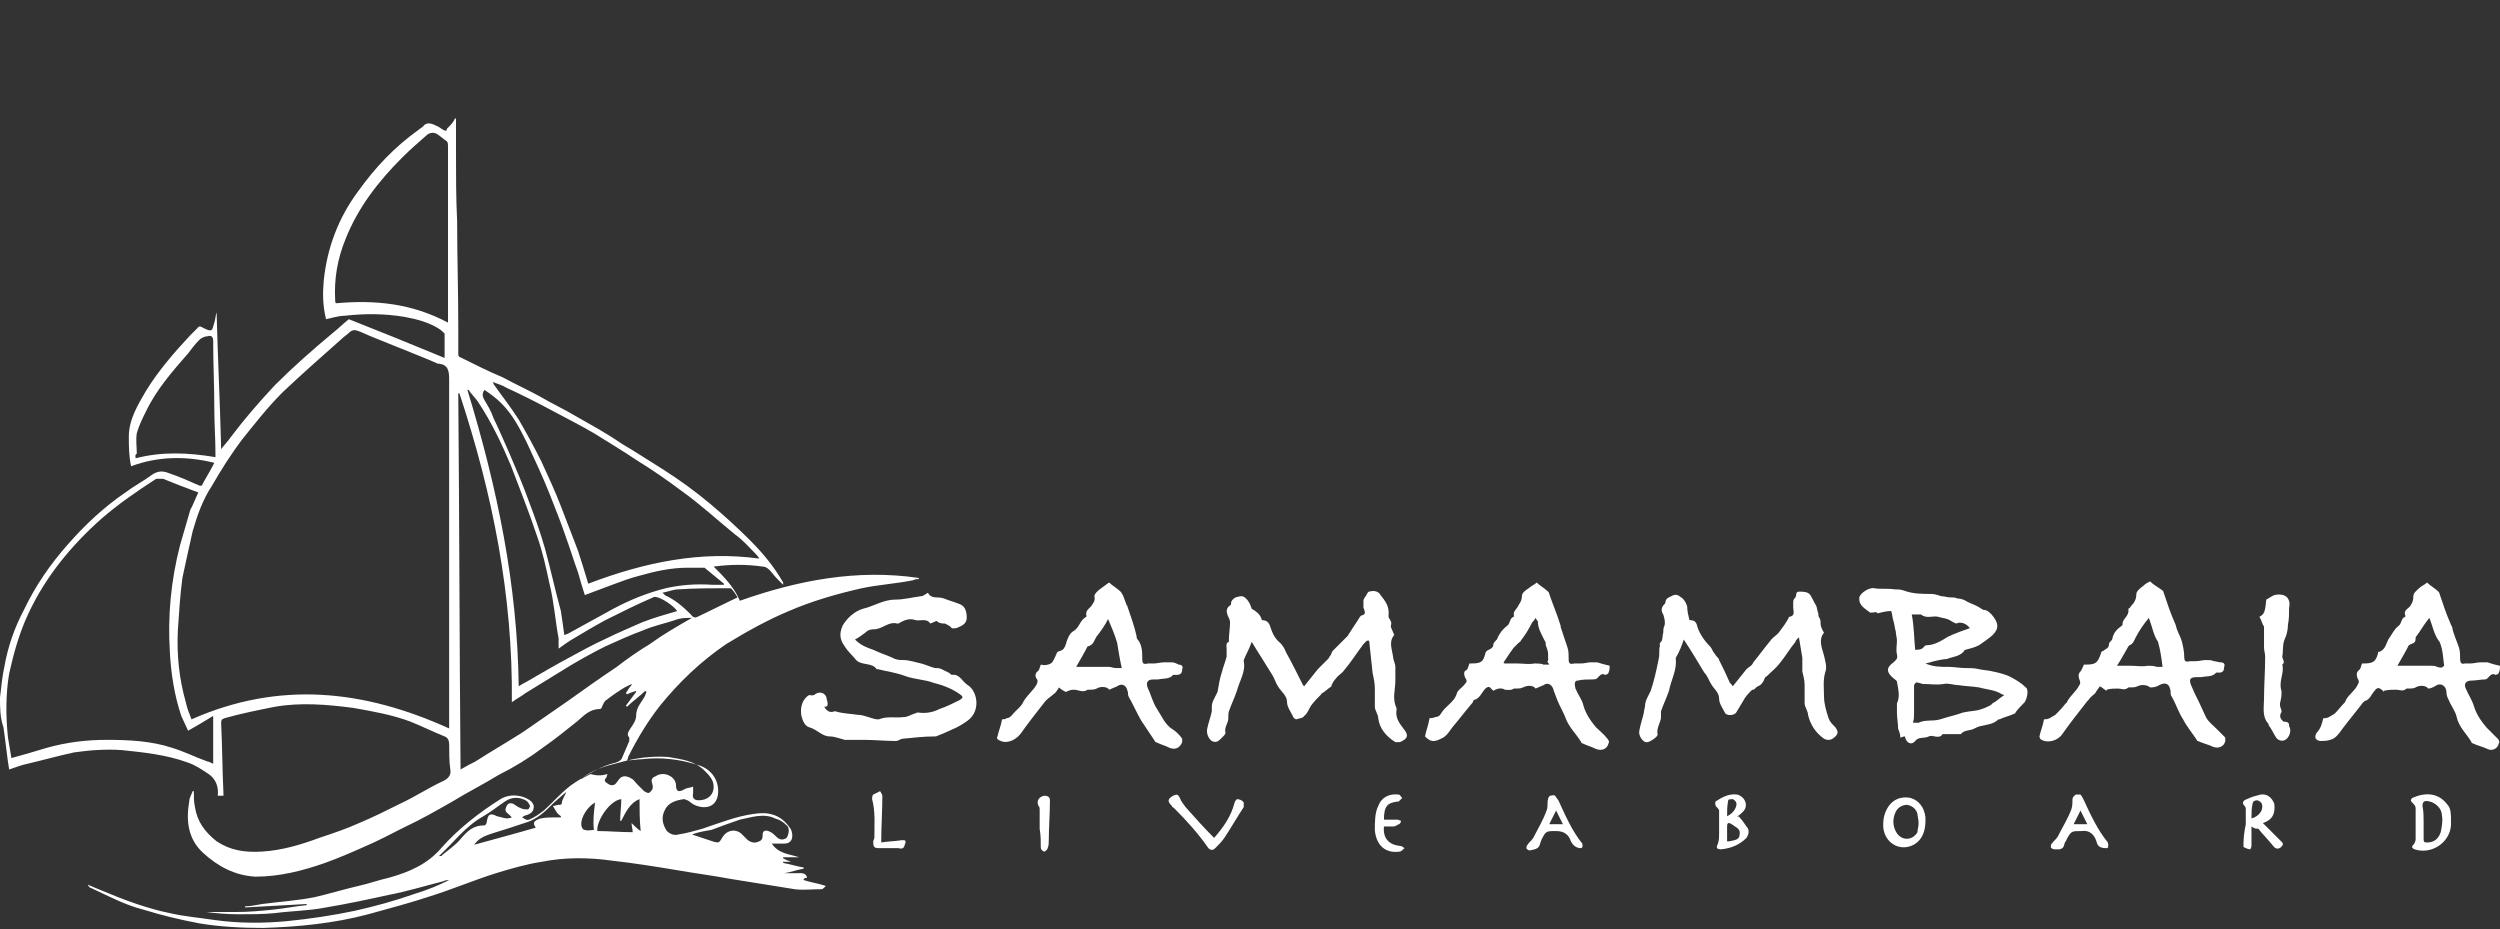 <?xml version="1.0" encoding="utf-8"?>
<!-- Generator: Adobe Illustrator 19.1.0, SVG Export Plug-In . SVG Version: 6.00 Build 0)  -->
<svg version="1.1" id="Layer_1" xmlns="http://www.w3.org/2000/svg" xmlns:xlink="http://www.w3.org/1999/xlink" x="0px" y="0px"
	 viewBox="0 5.3 219.3 81.5" style="enable-background:new 0 5.3 219.3 81.5;" xml:space="preserve">
<rect x="0" y="5.3" width="219.3" height="81.5" fill="#333333" stroke="none"/>
<style type="text/css">
	.st0{fill:#FFFFFF;}
</style>
<g>
	<path class="st0" d="M0,66.5c0.1-0.9,0.2-1.9,0.4-2.8c0.3-1.7,0.9-3.4,1.7-4.9c1-2.1,2.3-4,3.9-5.8c1.5-1.7,3.1-3.2,5-4.5
		c0.8-0.6,1.6-1,2.4-1.6c0.5-0.3,0.9-0.3,1.4-0.1c0.9,0.3,1.8,0.7,2.7,1.1c0,0,0.1,0,0.2,0c0.3-0.6,0.7-1.2,1.1-2
		c-2.4-0.6-4.9-0.6-7.3,0.3c-0.2-0.9-0.2-1.8-0.2-2.6c0-1.5,0.8-2.8,1.5-4c1.1-1.8,2.5-3.4,3.9-4.9c0.2-0.2,0.4-0.4,0.6-0.6
		c0.2-0.3,0.4-0.1,0.6,0c0.8,0.4,0.7,0.1,0.9-0.5c0.1-0.3,0.1-0.6,0.2-0.9c0.1,4,0.3,7.9,0.4,12c0.3-0.4,0.6-0.7,0.8-1
		c1.2-1.6,2.5-3.1,3.9-4.6c1.6-1.6,3.3-3.1,5.1-4.6c0.5-0.4,0.9-0.8,1.4-1.2c2.8,1.1,5.5,2.2,8.4,3.4c0-0.7,0-1.4,0-2.1
		c0-0.1-0.3-0.3-0.4-0.4c-0.9-0.6-2-0.9-3.1-1.1c-1.8-0.3-3.5-0.3-5.3-0.1c-0.5,0-1.1,0.2-1.6,0.3c-0.3-1.2-0.3-2.3-0.2-3.4
		c0.3-2.9,1.3-5.5,3-7.8c1.5-2.1,3.2-3.9,5.3-5.4c0.1-0.1,0.3-0.2,0.4-0.3c0.3-0.4,0.7-0.3,1.1-0.1c0.3,0.1,0.5,0.3,0.7,0.4
		s0.3,0.1,0.3-0.1c0.3-0.3,0.6-0.6,0.7-0.9H40c0,0.9,0,1.9,0,2.9c0,2.1,0,4.1,0.1,6.1c0,3.1,0.1,6.1,0.1,9.2c0,0.8,0,1.6,0,2.4
		c0,0.2,0,0.3,0.3,0.4c1.2,0.6,2.4,1.2,3.6,1.7c1.1,0.6,2.2,1.1,3.3,1.7c1,0.6,2.1,1.1,3.1,1.7c1.4,0.8,2.7,1.5,4,2.4
		c1.2,0.7,2.4,1.5,3.7,2.3c1.4,0.9,2.8,1.9,4.1,3c1.2,1,2.4,2.1,3.5,3.2s2.1,2.3,2.9,3.7c0,0,0,0.1,0,0.2c-0.2-0.2-0.3-0.3-0.5-0.5
		c-0.3-0.3-0.5-0.6-0.7-0.8c-0.2-0.2-0.4-0.3-0.6-0.3c-1.4-0.2-2.8-0.2-4.3,0c0.9,0.9,1.8,1.8,2.3,3c5.1-1.8,10.3-2.8,15.7-2v0.1
		c-0.2,0-0.3,0-0.5,0.1c-1.5,0.3-3.1,0.4-4.5,0.7c-2.2,0.5-4.3,1.1-6.4,2c-1.9,0.8-3.7,1.8-5.5,2.9c-2.2,1.5-4.1,3.3-5.8,5.4
		c-1.1,1.4-2,2.9-2.8,4.5c0,0.1,0,0.1-0.1,0.3c0.5,0,0.9-0.1,1.3-0.1c1.7-0.2,3.3,0,4.9,0.5c1.1,0.3,1.8,1.2,1.8,2.3
		c0,1.3-1,1.7-2.1,1.2c-0.2-0.1-0.4-0.3-0.6-0.4c-0.1,0-0.2-0.1-0.3-0.1c-0.7,0.1-1.4,0.3-1.7,1c-0.3,0.6-0.2,1.2,0.2,1.8
		c0.3,0.3,0.7,0.4,1,0.3c0.7-0.1,1.4-0.3,2.1-0.5c1.5-0.5,3-1.1,4.5-1.3c1.2-0.2,2.3,0,3.1,1.1c0.2,0.2,0.3,0.5,0.3,0.8
		c0,0.4-0.2,0.7-0.7,0.7c-0.3,0-0.6,0-1.1,0c0.6,0.9,1.5,0.9,2.4,1.2c-0.5,0-0.9,0-1.4,0c0,0,0,0,0,0.1c0.2,0.1,0.4,0.2,0.7,0.3
		c-0.3,0-0.5,0-0.7,0c0,0,0,0,0,0.1c0.6,0.1,1.2,0.3,1.8,0.4v0.1c-0.6,0.1-1.1,0.3-1.7,0.4c0.2,0,0.3,0,0.5,0s0.4,0,0.6,0
		c0.3,0,0.8-0.1,0.9,0.4c-0.1,0-0.2,0-0.3,0.1c0,0,0,0,0,0.1c0.6,0.2,1.3,0.3,1.9,0.5c0,0,0,0,0,0.1c-0.1,0-0.2,0.2-0.3,0.2
		c-0.8,0-1.7,0.1-2.4,0c-1.9-0.3-3.7-0.6-5.6-0.9c-1.6-0.3-3.2-0.5-4.9-0.8c-1.8-0.3-3.7-0.6-5.5-0.8c-2.1-0.3-4.2-0.3-6.2,0.1
		c-1.3,0.2-2.7,0.6-4,1c-1.9,0.6-3.8,1.4-5.7,2c-1.8,0.6-3.7,1.1-5.5,1.6c-3,0.8-6.1,1.1-9.2,1.2c-1.9,0-3.8-0.1-5.6-0.4
		c-1.6-0.3-3.3-0.7-4.9-1.2C11,84.7,9.5,83.9,8,83.2c-0.1,0-0.2-0.1-0.3-0.3c0.2,0.1,0.5,0.2,0.7,0.3c1.2,0.5,2.4,1,3.6,1.4
		c0.9,0.3,1.9,0.6,2.9,0.8c1.3,0.3,2.6,0.4,3.9,0.6c2.1,0.3,4.3,0.3,6.4,0.1c2-0.2,4-0.5,5.9-0.9c1.8-0.4,3.6-0.9,5.3-1.5
		c1-0.3,2-0.7,3-1.2c-0.2,0-0.3,0-0.5,0.1c-1.6,0.4-3.2,0.9-4.8,1.2c-1.8,0.4-3.7,0.8-5.5,1.1c-1.5,0.3-3,0.3-4.5,0.5
		c-1,0.1-2.1,0.1-3.2,0.1c-1,0-2.1-0.1-2.8-0.2c0.7,0,1.7,0,2.7,0s2.1-0.1,3.1-0.2s2-0.3,3-0.4v-0.1c-1.8,0.1-3.6,0.2-5.4,0.3v-0.1
		c0.5,0,0.9-0.1,1.5-0.2c1.5-0.2,3.1-0.3,4.6-0.6c1.3-0.3,2.6-0.7,3.9-1c0.9-0.2,1.7-0.5,2.6-0.7c1.8-0.5,3.4-1.2,4.6-2.6
		c1.5-1.7,3.3-3.1,5.2-4.3c0.8-0.5,2-0.4,2.7,0.2c0.1,0.1,0.3,0.4,0.2,0.6c0,0.3-0.3,0.5-0.6,0.6c-0.1,0-0.3,0.1-0.4,0.2
		c0.2,0.1,0.4,0.3,0.6,0.2c0.5-0.2,0.9-0.5,1.3-0.8c0.9-0.8,1.7-1.8,2.8-2.5c1.1-0.7,2.2-1.4,3.5-1.7c0.3-0.1,0.5-0.2,0.6-0.5
		c0.2-0.5,0.4-0.9,0.6-1.4c0-0.1,0-0.3,0-0.3c-0.3-0.3,0-0.6,0.1-0.8c0.2-0.3,0.5-0.7,0.5-1.1c0-0.8,0.5-1.2,0.8-1.8
		c0-0.1,0.1-0.2,0.1-0.3c0,0,0,0-0.1-0.1c-0.5,0.5-1.1,0.9-1.6,1.4c0,0,0,0-0.1-0.1c0.3-0.4,0.6-0.8,0.9-1.2c0,0,0,0,0-0.1
		c-0.3,0.1-0.6,0.2-0.8,0.3c0,0,0,0-0.1-0.1c0.2-0.3,0.3-0.5,0.5-0.7c0,0,0,0,0-0.1c-0.2,0.1-0.4,0.2-0.6,0.3
		c-0.5,0.3-1.1,0.7-1.6,1.1c-0.2,0.1-0.3,0.4-0.4,0.6c0,0.1-0.1,0.2-0.2,0.2c-0.9,0-1.4,0.6-2,1.1c-1,0.8-2,1.6-3,2.3
		c-1.2,0.9-2.5,1.7-3.9,2.4c-1.3,0.8-2.7,1.5-4,2.3c-1.4,0.8-2.8,1.6-4.3,2.3c-1.2,0.6-2.3,1.2-3.5,1.7c-1.1,0.5-2.3,1-3.4,1.4
		c-2,0.7-4,1.2-6.1,1.2c-1.8-0.1-3.3-0.9-4.6-2.1c-1.3-1.2-1.5-2.8-1.2-4.5c0-0.3,0.2-0.6,0.3-0.9c0,0,0,0,0.1,0
		c0,0.5,0,0.9,0.1,1.4c0.2,1.3,0.9,2.2,1.9,3c1.2,0.8,2.5,1,4,0.9c1.7-0.1,3.4-0.6,5-1.2c1.2-0.4,2.4-0.8,3.5-1.3
		c1.2-0.5,2.4-1.1,3.6-1.7c1.3-0.6,2.5-1.4,3.8-2c0.4-0.2,0.7-0.5,0.6-1c-0.1-0.7-0.1-1.5-0.1-2.2c0-0.3-0.1-0.6-0.4-0.7
		c-1-0.4-2-0.9-3-1.3c-1.6-0.6-3.3-0.9-5-1.2c-2.3-0.3-4.6-0.5-6.9-0.1c-1.5,0.3-3,0.6-4.4,1c-0.3,0.1-0.3,0.2-0.3,0.5
		c0.1,2,0.1,4.1,0.2,6.1c0,0,0,0.1,0,0.2c-0.2,0-0.3,0-0.5,0c0.1-0.8-0.2-1.5-0.8-1.9c-0.6-0.4-1.2-0.8-1.8-1
		c-1.9-0.7-3.9-0.9-5.8-1.1c-1.4-0.1-2.8,0-4.2,0.2c-1.4,0.3-2.8,0.7-4.1,1c-0.5,0.1-1,0.3-1.6,0.5c-0.2-1.2-0.3-2.4-0.5-3.7
		C0,68.2,0,67.4,0,66.5z M39.4,69.2c0-0.2,0-0.3,0-0.5c0-2.2,0-4.3,0-6.5c0-4,0-8.1,0-12.2c0-3.8,0-7.6,0-11.4
		c0-0.8-0.1-1.3-0.9-1.4h-0.1c-1.1-0.5-2.2-0.9-3.4-1.4c-1.2-0.5-2.3-0.9-3.4-1.4c-0.3-0.1-0.6-0.3-1,0.1c-0.2,0.2-0.4,0.3-0.6,0.5
		c-1.7,1.5-3.5,3.1-5.2,4.7c-1.3,1.3-2.4,2.7-3.6,4.2c-0.9,1.2-1.8,2.6-2.6,4c-0.8,1.2-1.3,2.6-1.7,4c-0.3,1.3-0.6,2.7-0.9,4.1
		c-0.2,1.5-0.3,3.1-0.4,4.6c-0.1,2.1,0.1,4.2,0.7,6.3c0.1,0.5,0.3,1,0.5,1.5C24.5,65,31.9,65.8,39.4,69.2z M17.4,48.5
		c-1.1-0.4-2.1-0.8-3.1-1.2c-0.2,0-0.4,0-0.6,0c-1.7,1.1-3.3,2.2-4.8,3.5c-2.7,2.4-4.9,5.1-6.4,8.3c-0.8,1.7-1.3,3.5-1.7,5.3
		c-0.3,1.8-0.3,3.7-0.1,5.6c0.1,0.6,0.2,1.2,0.3,1.8c1.1-0.3,2.1-0.6,3.1-0.9c1.8-0.5,3.5-0.7,5.3-0.7c1.9,0,3.9,0.1,5.7,0.7
		c1,0.3,2,0.8,3.1,1.2c0.1,0,0.3,0.1,0.5,0.2c0-1.4,0-2.7,0-4.2c-0.8,0.5-1.5,0.9-2.2,1.3c-0.2-0.4-0.4-0.9-0.6-1.3
		c-0.6-1.8-0.9-3.7-1-5.6c-0.2-3.2,0.1-6.3,0.9-9.4c0.3-1,0.6-2.1,0.9-3.1C16.9,49.7,17.1,49.1,17.4,48.5z M66.6,54.3L66.6,54.3
		c-0.1-0.2-0.2-0.3-0.3-0.4c-0.6-0.6-1.1-1.2-1.8-1.7c-1.6-1.3-3.1-2.7-4.8-3.9c-1.2-0.9-2.5-1.8-3.8-2.6c-1.2-0.8-2.5-1.6-3.8-2.4
		c-1.2-0.7-2.4-1.3-3.7-2c-1.3-0.7-2.7-1.4-4-2c-0.3-0.2-0.7-0.3-1.2-0.5c0.1,0.1,0.1,0.2,0.1,0.2c0.7,1,1.5,2,2.2,3.1
		c0.7,1.2,1.4,2.5,2,3.7c0.6,1.3,1.2,2.6,1.7,3.9s1,2.6,1.5,3.9c0.3,0.9,0.6,1.9,0.9,2.9C56.6,54.6,61.5,53.6,66.6,54.3z M60.7,59.5
		c-0.6,0-1,0-1.5,0.2c-0.9,0.3-1.9,0.5-2.8,0.9c-1.1,0.4-2.2,0.9-3.3,1.4c-1,0.5-2.1,1.1-3.1,1.7c-1.3,0.8-2.6,1.6-3.9,2.4
		c-0.4,0.3-0.8,0.5-1.2,0.8c0.1-9.4-1.7-18.3-4.6-27.1h-0.1c0.1,11,0.1,22,0.2,33c0.5-0.3,0.9-0.5,1.3-0.7c1.4-0.9,2.8-1.7,4.2-2.6
		c1.3-0.9,2.6-1.8,3.9-2.7c1.4-1,2.8-2,4.3-3c0.9-0.7,1.9-1.4,2.9-2C58.1,61,59.3,60.3,60.7,59.5z M39.3,33.6c0-0.2,0-0.3,0-0.3
		c0-1.7,0-3.4,0-5.2c0-3.4,0-6.7,0-10c0-0.1,0-0.3-0.1-0.4c-0.3-0.2-0.5-0.4-0.8-0.6s-0.6-0.2-0.9,0c-0.8,0.7-1.5,1.3-2.2,2
		c-2.1,2.1-3.9,4.4-5,7.2c-0.7,1.7-1,3.5-0.9,5.3c0,0.1,0,0.3,0.1,0.3C32.9,31.6,36.1,31.9,39.3,33.6z M45.5,65.5
		c0.3-0.2,0.5-0.3,0.7-0.4c1.2-0.7,2.4-1.4,3.7-2.1c1.1-0.6,2.2-1.2,3.3-1.7c1-0.5,2-0.9,3.1-1.4c1-0.4,2.1-0.7,3.1-1
		c-0.2-0.3-0.9-0.9-1.7-1.2c-0.1,0-0.3-0.1-0.4,0c-1.4,0.6-2.8,1.3-4.2,2C52,60.3,51,60.9,50,61.5c-0.3,0.2-0.6,0.4-1,0.7
		c0-0.3,0-0.6,0-0.9c-0.3-1.6-0.4-3.2-0.8-4.8c-0.3-1.4-0.6-2.8-1.1-4.2c-0.7-2.1-1.5-4.1-2.3-6.2c-0.8-1.9-1.7-3.8-2.9-5.6
		c-0.3-0.4-0.6-0.7-0.8-1c0,0,0,0-0.1,0C43.6,48,45.4,56.6,45.5,65.5z M49.5,61c0.1,0,0.2-0.1,0.3-0.1c1.3-0.7,2.7-1.5,4-2.2
		c1.5-0.8,3-1.4,4.6-1.8c1.3-0.3,2.7-0.4,4.1-0.3c0.3,0,0.7,0,1,0c0,0,0,0,0-0.1c-0.6-0.5-1.1-0.9-1.7-1.4c0,0-0.1,0-0.2,0
		c-0.4,0-0.9,0-1.3,0c-1.4,0-2.8,0.3-4.2,0.7c-0.8,0.2-1.6,0.5-2.4,0.8s-1.6,0.6-2.4,0.9l0,0c-0.2-0.6-0.4-1.3-0.6-2
		c-0.4-1.1-0.7-2.1-1.1-3.2c-0.4-1.2-0.9-2.4-1.4-3.7c-0.6-1.5-1.3-3-2-4.5c-0.6-1.2-1.2-2.4-2.2-3.4c-0.4-0.4-0.9-0.8-1.5-1.2
		c-0.3,0.4-0.1,0.7,0,0.9c0.3,0.5,0.6,1,0.8,1.6c0.5,1,0.9,2,1.4,3.1c0.6,1.4,1.2,2.8,1.7,4.2c0.5,1.3,1,2.7,1.4,4.1
		c0.5,1.8,0.9,3.7,1.4,5.5C49.3,59.5,49.4,60.3,49.5,61z M11.9,45.5c2.3-0.6,4.6-0.5,7-0.1c0-0.1,0-0.2,0-0.3c0-1.3-0.1-2.6-0.1-3.9
		c0-2-0.1-4-0.1-6c0-0.4-0.2-0.5-0.5-0.4c-0.3,0-0.6,0.2-0.7,0.3c-0.4,0.4-0.7,0.8-1,1.2c-1.4,1.6-2.8,3.2-3.7,5.1
		c-0.3,0.6-0.6,1.2-0.8,1.9c-0.1,0.6,0,1.2,0,1.8C11.8,45.2,11.9,45.4,11.9,45.5z M53.3,73.2c-0.1,0.2-0.1,0.3-0.1,0.3
		c-0.3,0.3-0.1,0.4,0.2,0.6c0.4,0.2,0.6,0,0.8-0.3c0.3-0.5,0.7-0.5,1.2-0.2c0.2,0.1,0.3,0.3,0.5,0.5s0.4,0.4,0.6,0.6
		c0.2,0.1,0.4,0.3,0.6,0c0.2-0.2,0.2-0.4,0.1-0.7c-0.1-0.3,0-0.5,0.3-0.6c0.7-0.5,1.8,0,1.8,0.8c0,0.6,0.3,0.6,0.8,0.3
		c0.2-0.1,0.5-0.1,0.7-0.2c0,0.2,0,0.4,0,0.6c-0.1,0.4,0.1,0.6,0.5,0.6c0.7,0,1.3-0.4,1.3-1.2c0-0.6-0.4-1-0.8-1.4
		c-0.9-0.9-2.1-1-3.2-1.2c-1.5-0.1-2.9,0.1-4.3,0.5c-1.2,0.3-2.3,0.6-3.3,1.4c-0.8,0.7-1.6,1.4-2.4,2.1c-0.8,0.8-1.5,1.5-2.6,1.8
		c-0.9,0.3-1.8,0.6-2.8,0.9c-0.6,0.2-1.2,0.4-1.6,1c1.8-0.5,3.7-1,5.4-1.5c-0.3-0.4-0.2-0.6,0.4-0.8c0.5-0.1,0.9-0.1,1.4-0.1
		c0.1,0,0.3,0,0.4,0v-0.1c-0.1-0.1-0.3-0.2-0.4-0.4c-0.1-0.2-0.2-0.3-0.3-0.5c0.2,0,0.3-0.1,0.5-0.1s0.3,0,0.3-0.3
		c0.1-0.3,0.3-0.6,0.4-0.9c0.6-0.7,1.3-1.1,2.1-1.5C52.5,73.4,52.9,73.3,53.3,73.2z M60.7,78.5c0.6,0.2,1.2,0.4,1.8,0.6
		c0.6,0.2,0.6,0.1,0.9-0.4c0.4-0.6,1.1-0.7,1.6-0.3c0.2,0.2,0.4,0.4,0.6,0.6c0.3,0.2,0.6,0.3,1,0.1c0.3-0.1,0.3-0.4,0.3-0.6
		c0-0.3,0.2-0.4,0.5-0.3s0.5,0.3,0.7,0.5c0.3,0.3,0.6,0.3,0.9,0.1c0.2-0.3,0.3-0.9,0-1.1c-0.3-0.3-0.6-0.5-1-0.6
		c-1-0.5-2.1-0.1-3.1,0.1c-0.9,0.3-1.7,0.6-2.5,0.9C61.8,78.2,61.2,78.3,60.7,78.5z M64.7,57.7c-0.2-0.3-0.3-0.5-0.5-0.7
		c0-0.1-0.2-0.1-0.3-0.1c-1.5,0-3,0-4.4,0.1c-0.4,0-0.9,0.2-1.4,0.3c0.1,0.1,0.2,0.1,0.2,0.2c0.9,0.4,1.6,1,2.3,1.7
		c0.2,0.3,0.4,0.3,0.6,0.2C62.4,58.8,63.5,58.3,64.7,57.7z M56.1,75.4c-0.8,0.3-1.2,1.1-1.6,1.9h-0.1c0-0.6,0.1-1.3,0.1-1.9
		c-1,0.1-2.2,1.9-2.1,2.8c1,0,2,0.1,3.1,0.1c0-0.3-0.1-0.5-0.1-0.8c0.3,0.3,0.5,0.5,0.8,0.7C56.1,77.2,56.1,76.3,56.1,75.4z
		 M44.9,77c-0.1-0.1-0.2-0.2-0.3-0.3c-0.3-0.2-0.3-0.4-0.2-0.6c0.1-0.3,0.3-0.4,0.6-0.3c0.2,0.1,0.4,0.3,0.7,0.4
		c0.2,0.1,0.4,0.1,0.6,0.1c0.1,0,0.2-0.3,0.2-0.3c-0.1-0.2-0.2-0.4-0.4-0.5c-0.6-0.3-1.2-0.3-1.8,0.1c-0.6,0.4-1.2,0.9-1.9,1.3
		c-1.6,0.9-2.6,2.3-3.9,3.5c0.1,0,0.3,0,0.3-0.1c0.6-0.5,1.2-0.9,1.6-1.4c0.6-0.7,1.1-1.2,2.1-1.2c0.1,0,0.2-0.2,0.2-0.3
		c0.1-0.7,0.3-0.8,0.9-0.5C44.1,77,44.4,77.2,44.9,77z M52.2,75.7c-0.6,0.3-1.3,1.3-1.2,2c0,0.1,0.1,0.4,0.3,0.4
		c0.3,0.1,0.6,0,0.8,0C52,77.3,52.1,76.5,52.2,75.7z"/>
	<path class="st0" d="M168.9,63.5c0.7,0.3,1.3,0.3,2.1,0.3c0.4,0,0.9,0.1,1.4,0.1c0.4,0,0.8,0,1.2,0.1c0.4,0.1,0.9,0.1,1.2,0.2
		c0.5,0.1,0.9,0.2,1.4,0.4c0.6,0.3,1.1,0.6,1.5,1c0.3,0.2,0.1,1-0.1,1.3c-0.3,0.3-0.6,0.6-0.8,0.9c0,0,0,0.1-0.1,0.1
		c-0.4,0.2-0.9,0.3-1.3,0.5h-0.1c-0.6,0.6-1.4,0.4-2.1,0.8c-0.3,0.2-0.9,0.1-1.2,0.5c0,0-0.2,0-0.3,0c-0.4,0-0.8,0-1.2,0h-0.1
		c-0.3,0.5-0.9,0-1.2,0.2c-0.4,0.2-0.9,0-1.2,0.4c-0.3,0.4-0.8,0.2-0.9-0.4c-0.2,0-0.3,0.1-0.4,0.1c0-0.3-0.1-0.5-0.2-0.8
		c0-0.5-0.1-0.9-0.1-1.4c0-0.2,0-0.3,0-0.5c0-0.1,0-0.2,0-0.3c0.3-0.6,0.1-1.3,0-1.9c0-0.1-0.2-0.2-0.3-0.3c-0.6-0.5-0.7-0.9,0-1.4
		c0.2-0.2,0.4-0.3,0.3-0.7c-0.1-0.4,0-0.8,0-1.2c0-0.3-0.1-0.5-0.1-0.8c-0.1-0.3-0.1-0.6-0.2-0.9s-0.1-0.6-0.2-0.9
		c-0.4,0-0.8,0.1-1.2,0.2l-0.1-0.1c-0.3,0-0.5,0.1-0.6,0c-0.4-0.3-0.9-0.6-0.9-1.1c0,0,0-0.1,0-0.2c0.1-0.4,0.9-0.9,1.3-0.8
		c0.6,0.1,1.2,0,1.8,0.1c0.3,0,0.5,0,0.8,0.1c0.8,0.3,1.6,0.3,2.4,0.3c0.3,0,0.6,0.1,0.9,0.2c0.3,0,0.5,0.1,0.7,0.1
		c0.3,0,0.5,0,0.7,0.1c0.3,0,0.6,0.1,0.9,0.3c0.4,0.2,0.8,0.3,1.2,0.6c0.1,0,0.1,0.1,0.2,0.1c0.3,0,0.5,0.2,0.7,0.4
		c0.6,0.7,0.7,1.2,0.1,1.8c-0.3,0.3-0.8,0.6-1.2,0.9c-0.4,0.2-0.8,0.3-1.2,0.4c0,0-0.1,0-0.1,0.1c-0.4,0.5-1,0.5-1.5,0.7
		C169.8,63.2,169.4,63.4,168.9,63.5z M175.8,66.3L175.8,66.3c-0.1-0.1-0.2-0.1-0.2-0.1c-0.6-0.4-1.3-0.4-2-0.6
		c-0.6-0.1-1.2-0.1-1.8-0.2c-0.4,0-0.9-0.2-1.3-0.1c-0.6,0.1-1.2,0-1.8,0c-0.1,0-0.3-0.1-0.4-0.1c-0.2-0.1-0.3,0-0.4,0.2
		c0,0.2,0,0.4,0,0.6c0,0.1,0,0.2,0,0.3c0,0.3,0,0.6,0,1c0,0.2,0,0.4,0,0.6c0,0.3,0,0.5-0.1,0.8c0.2,0,0.3,0,0.5,0
		c0.6-0.3,1.2-0.1,1.9-0.3c0.6-0.2,1.1-0.3,1.7-0.5c0.5-0.2,1.1-0.2,1.6-0.3c0.4-0.1,0.9-0.3,1.2-0.5c0,0,0-0.1,0.1-0.1
		c0.1-0.1,0.2-0.1,0.3-0.2C175.5,66.5,175.6,66.4,175.8,66.3z M168,62.3c0.3,0,0.6,0,0.8-0.3c0,0,0.1-0.1,0.2-0.1
		c0.7,0,1.3-0.4,1.8-0.7c0.1-0.1,0.3-0.1,0.4-0.2c0.5-0.2,1-0.4,1.6-0.6c-0.3-0.4-0.8-0.6-1.2-0.4c-0.3-0.1-0.5-0.3-0.8-0.4
		s-0.5-0.1-0.8-0.2c-0.5-0.1-1,0.2-1.5-0.2h-0.1c-0.2,0-0.5,0-0.7,0C167.9,60.2,167.9,61.3,168,62.3z"/>
	<path class="st0" d="M148.2,59.7c0.4,0,0.6,0.1,0.7,0.6c0.2,0.6,0.6,1.2,1.1,1.7c0.1,0.1,0.2,0.3,0.3,0.5c0.1,0.1,0.2,0.3,0.3,0.4
		c0.1,0.1,0.2,0.2,0.2,0.3c0.3,0.6,0.6,1.2,0.9,1.9c0,0.1,0.2,0.2,0.3,0.4c0.4-0.5,0.8-1,1.2-1.5c0.2-0.2,0.5-0.3,0.6-0.6
		c0.5-0.6,1-1.3,1.5-1.9c0.2-0.3,0.6-0.5,0.8-0.8c0.3-0.4,0.6-0.8,0.8-1.2c0,0,0-0.1,0.1-0.1c0.5-0.1,0.3-0.5,0.3-0.8
		c0-0.1,0-0.3,0-0.5s0.1-0.3,0.2-0.4c0.1-0.2,0-0.5,0.3-0.5c0.4,0,0.8,0,1,0.3s0.3,0.6,0.5,0.9c0.1,0.2,0.1,0.5,0.2,0.7
		c0,0.1,0,0.3,0.1,0.4c0.1,0.2,0.1,0.3,0.1,0.5s0.1,0.5,0.3,0.8c-0.5,0.6-0.2,1.3,0,2c0.1,0.5,0.3,1,0.1,1.5
		c-0.2,0.7-0.1,1.4-0.1,2.1c0,0.6,0.2,1.3,0.4,1.9c0.1,0.3,0.3,0.5,0.6,0.8c0.2,0.3,0.3,0.5,0,0.8s-0.6,0.4-1,0.2
		c-0.7-0.5-1.2-1.2-1.4-2.1c0-0.3-0.3-0.7-0.3-1c0-0.4,0-0.8,0-1.1c0-0.2,0-0.3,0-0.5c0-0.4-0.1-0.8-0.2-1.2c0-0.4,0-0.8,0-1.2
		c-0.1-0.6-0.2-1.2-0.3-1.8c-0.2,0.2-0.3,0.3-0.3,0.4c-0.5,0.6-0.9,1.3-1.4,1.9c-0.3,0.4-0.7,0.7-1.1,1.1c-0.1,0.1-0.2,0.1-0.2,0.2
		c-0.1,0.3-0.3,0.6-0.6,0.7c-0.2,0.1-0.3,0.3-0.4,0.3h-0.1c-0.3,0.3-0.6,0.6-0.8,1c-0.2,0.3-0.4,0.7-0.6,1s-0.9,0.3-1,0
		c-0.2-0.4-0.5-0.8-0.5-1.2c0-0.6-0.5-0.9-0.7-1.3c-0.2-0.3-0.3-0.7-0.6-1c-0.6-1-1.2-2-1.8-2.9c-0.2,0.6-0.4,1.1-0.7,1.6v0.1
		c0.1,1-0.4,1.8-0.6,2.8c-0.2,0.6-0.5,1.2-0.7,1.8c0,0.2,0,0.4,0,0.6c-0.1,0.5-0.4,0.9-0.3,1.4c0.1,0.2-0.8,0.8-1,0.7
		c-0.3,0-0.7-0.6-0.6-1c0.1-0.6,0.3-1.1,0.4-1.6c0-0.2,0.1-0.4,0.1-0.6s0.1-0.5,0.2-0.7s0.2-0.4,0.3-0.6c0.3-0.9,0.5-1.8,0.7-2.8
		c0.1-0.4,0-0.8,0.1-1.1c0-0.1,0-0.2,0-0.3c0.3-0.2,0.2-0.6,0.3-0.9c0-0.2,0-0.4,0.1-0.6c0.1-0.3,0-0.7-0.1-1
		c-0.2-0.3-0.2-0.6,0.1-0.9c0,0,0.1-0.1,0.1-0.2c0-0.3,0.3-0.4,0.5-0.5c0.5-0.3,0.7,0,1,0.2c0.2,0.2,0.3,0.4,0.4,0.7
		C148,58.9,148.1,59.3,148.2,59.7z"/>
	<path class="st0" d="M110.7,59.7c0.4,0,0.6,0.2,0.7,0.5c0.2,0.6,0.4,1.1,0.9,1.5c0.2,0.2,0.4,0.5,0.5,0.8c0.5,0.9,1,1.9,1.5,2.9
		l0.1,0.1c0.4-0.5,0.8-1,1.2-1.5c0.3-0.3,0.6-0.6,0.9-0.9c0.1-0.1,0.1-0.2,0.2-0.3c0.1-0.1,0.1-0.3,0.2-0.4c0.4-0.4,0.9-0.9,1.3-1.3
		c0.1-0.1,0.1-0.2,0.2-0.3c0.3-0.5,0.6-0.9,0.9-1.4l0.1-0.1c0.5-0.1,0.3-0.4,0.2-0.7c0-0.2,0-0.4,0-0.6c0-0.1,0.1-0.3,0.2-0.4
		c0.1-0.2,0.2-0.4,0.3-0.4c0.3-0.1,0.8-0.1,1,0.3c0.4,0.5,0.8,1,0.7,1.8c0,0.1,0,0.2,0.1,0.3c0.1,0.2,0.2,0.3,0.1,0.6
		c0,0.2,0.2,0.5,0.3,0.8c-0.5,0.6-0.2,1.2-0.1,1.9c0,0.3,0.2,0.6,0.2,0.9c0,0.4,0,0.8,0,1.2c0,0.8-0.3,1.6,0.1,2.4v0.2
		c-0.1,0.6,0.2,1.1,0.6,1.6c0.5,0.6,0.4,0.9-0.3,1.2c-0.1,0-0.3,0-0.4,0c-0.8-0.5-1.4-1.2-1.5-2.1c0-0.3-0.3-0.7-0.3-1
		c0-0.4,0-0.8,0-1.1c0-0.2,0-0.3,0-0.5c0-0.5-0.1-0.9-0.2-1.4c-0.1-0.9-0.2-1.9-0.3-2.8c0,0-0.1,0-0.2,0c-0.1,0.1-0.2,0.2-0.3,0.3
		c-0.6,0.8-1.1,1.6-1.7,2.3c-0.2,0.3-0.5,0.4-0.7,0.7c-0.2,0.2-0.3,0.4-0.4,0.6v0.1c-0.3,0.2-0.5,0.4-0.8,0.6c0,0-0.1,0-0.1,0.1
		c-0.3,0.3-0.6,0.6-0.9,1c-0.2,0.3-0.3,0.7-0.6,0.9c-0.1,0.2-0.4,0.2-0.7,0.3c-0.1,0-0.3-0.2-0.3-0.3c-0.2-0.4-0.5-0.8-0.5-1.2
		c0-0.6-0.5-0.9-0.8-1.4c-0.2-0.3-0.3-0.7-0.5-1c-0.6-1-1.2-1.9-1.8-2.9c-0.2,0.6-0.5,1.1-0.7,1.6v0.1c0.2,0.9-0.4,1.8-0.6,2.6
		c-0.2,0.6-0.5,1.2-0.7,1.8c-0.1,0.3,0,0.6-0.1,0.9s-0.3,0.6-0.2,1c0,0.1-0.2,0.3-0.3,0.4c-0.3,0.3-0.5,0.5-0.9,0.3
		c-0.3-0.2-0.5-0.7-0.4-1.1c0.1-0.5,0.3-1,0.4-1.5c0-0.1,0-0.3,0-0.4c0-0.3,0.1-0.5,0.2-0.7s0.2-0.4,0.3-0.6
		c0.1-0.6,0.2-1.2,0.4-1.8c0.1-0.4,0.3-0.9,0.4-1.3c0-0.2,0-0.5,0-0.7s-0.1-0.5,0.2-0.6c0,0,0-0.1,0-0.2c0-0.5,0.1-1,0.1-1.5
		c0-0.2-0.1-0.4-0.2-0.6c-0.1-0.3-0.2-0.6,0.2-0.9c0.1,0,0.1-0.2,0.1-0.3c0.1-0.2,0.2-0.3,0.4-0.4c0.4-0.1,0.6-0.2,0.9,0.1
		c0.3,0.3,0.4,0.6,0.5,0.9C110.5,59.1,110.6,59.4,110.7,59.7z"/>
	<path class="st0" d="M72.3,67.3c0.3,0.5,0.6,0.5,0.9,0.4h0.1c0.6,0.2,1.3,0.2,1.9,0.3c0.6,0,1.1,0.3,1.7,0.4c0,0,0.1,0,0.2,0
		c0.7-0.3,1.5-0.1,2.2-0.2c0.3,0,0.6-0.2,0.9-0.3c0.1,0,0.2-0.1,0.3-0.1c0.7,0.1,1.3,0,1.9-0.3c0.6-0.2,1.2-0.5,1.8-0.8
		c0.3-0.2,0.3-0.3,0-0.5c-0.7-0.5-1.5-0.8-2.3-1c-0.8-0.3-1.7-0.3-2.5-0.6c-0.8-0.3-1.6-0.4-2.4-0.6c0,0,0,0-0.1,0
		c-0.4-0.6-1.3-0.3-1.8-0.8c-0.3-0.4-0.7-0.7-1-1.2c-0.3-0.4-0.5-0.9-0.3-1.5c0-0.1,0.1-0.2,0.1-0.3c0.4-0.7,1.1-1.3,1.8-1.5
		c0.9-0.2,1.8-0.8,2.8-0.8c0.8,0,1.5-0.2,2.3-0.3c0.2,0,0.4-0.2,0.6-0.3c0.3,0.6,0.9,0.3,1.4,0.5s0.9,0.3,1.4,0.5s0.6,0.7,0.6,1.2
		s-0.4,0.7-0.9,0.9c-0.2,0-0.4,0.1-0.5-0.1c-0.1-0.1-0.3-0.2-0.5-0.3c-0.2,0-0.5,0-0.7-0.2c0-0.1-0.3,0.1-0.6,0.2
		c-0.3-0.5-0.9-0.2-1.3-0.3c-0.5-0.2-1,0-1.5,0.3h-0.1c-0.7-0.2-1.2,0.4-1.9,0.5c-0.3,0-0.6,0-0.9,0.3c-0.3,0.2-0.5,0.4-0.9,0.6
		c0.5,0.5,1,0.7,1.6,0.9l0,0c0.6,0.3,1.3,0.5,1.9,0.8c0.3,0.1,0.5,0.1,0.7,0.1c0.6,0,1.1,0.2,1.6,0.3c0.4,0.1,0.8,0.3,1.2,0.4
		c0.2,0,0.4,0,0.6,0.1c0.2,0.1,0.4,0.2,0.6,0.3c0.1,0,0.2,0.2,0.3,0.2c0.7-0.1,0.9,0.6,1.4,0.9c0.9,0.6,1.1,2.3,0,3.1
		c-0.4,0.3-0.9,0.6-1.4,0.8c-0.4,0.2-0.9,0.4-1.4,0.6H82c-0.9,0-1.8,0.1-2.8,0.2c-0.2,0-0.4,0.2-0.6,0.2c-0.9,0-1.9-0.1-2.8-0.1
		c-0.2,0-0.3,0-0.5,0s-0.4,0-0.6,0s-0.3,0-0.5,0h-0.1c-0.4-0.1-0.9-0.3-1.3-0.3c-0.7,0-1.1-0.6-1.8-0.8c-0.4-0.1-0.6-0.6-0.7-1
		c-0.1-0.6,0-1.1,0.3-1.5c0.2-0.2,0.3-0.4,0.6-0.3c0.1,0,0.2,0,0.3-0.1c0.4-0.3,0.9-0.1,1,0.3c0,0.2,0.1,0.3,0.1,0.5
		S72.6,67.3,72.3,67.3C72.6,67.1,72.5,67.2,72.3,67.3z"/>
	<path class="st0" d="M97.3,56.4c0.3,0.3,0.7,0.5,1,0.8c0.1,0.1,0.1,0.2,0.2,0.3c0.1,0.3,0.2,0.5,0.3,0.8c0,0.1,0.1,0.1,0.1,0.2
		c0.3,0.9,0.6,1.7,0.8,2.6c0,0.1,0,0.2,0.1,0.3c0.4,0.5,0.4,1.1,0.4,1.7c0,0.4,0.1,0.5,0.5,0.4c0.2,0,0.3,0,0.5,0
		c0.3,0,0.6-0.1,0.9-0.1c0.2,0,0.5,0,0.7,0s0.4,0.1,0.6,0.2c0.3,0,0.4,0.2,0.3,0.4c0,0.3-0.1,0.5-0.5,0.5c-0.1,0-0.3,0-0.3,0
		c-0.3,0.4-0.9,0.3-1.3,0.4c-0.1,0-0.3,0-0.4,0c-0.6,0-0.7,0.3-0.5,0.8c0.3,0.6,0.4,1.2,0.8,1.8c0.4,0.6,0.7,1.4,1.4,1.8
		c0.3,0.2,0.6,0.5,0.8,0.8c0,0,0,0.2,0,0.3c-0.2,0.5-0.6,0.7-1.1,0.5c-0.4-0.2-0.8-0.3-1.2-0.5c0,0-0.1,0-0.1-0.1
		c-0.4-0.6-0.8-1.2-1.2-1.8c-0.4-0.7-0.7-1.4-1.1-2.1c-0.1-0.2,0-0.3-0.1-0.5c-0.1-0.5-0.5-0.7-0.9-0.4c-0.2,0.1-0.5,0.2-0.7,0.3
		c-0.2-0.3-0.8-0.3-1.1-0.1c-0.2,0.1-0.4,0.1-0.6,0.1c0,0-0.1,0-0.2,0c-0.4,0.3-0.8,0-1.2,0c-0.3,0-0.5,0.1-0.7,0.2
		c-0.2-0.1-0.4-0.2-0.6-0.4c-0.2,0.3-0.3,0.5-0.5,0.6c-0.2,0.2-0.4,0.3-0.6,0.5l-0.1,0.1c-0.7,0.9-1.5,1.9-2.2,2.9
		c-0.5,0.6-1.3,0.9-1.9,0.5c-0.1,0-0.2-0.2-0.1-0.3c0.1-0.5,0.3-0.9,0.4-1.5c0.1,0,0.3,0,0.4-0.1c0.2,0,0.3-0.1,0.5-0.3
		c0.3-0.4,0.8-0.7,1-1.2c0.3-0.5,0.8-0.9,1.1-1.4c0.1-0.2,0.2-0.4,0-0.6c-0.1-0.2-0.1-0.4,0.1-0.6c0.2-0.1,0.2-0.4,0.3-0.6
		c0.1,0,0.3,0.1,0.6,0c0.1,0,0.3-0.1,0.4-0.2c0.2-0.3,0.3-0.6,0.4-0.8c0-0.1,0.2-0.2,0.3-0.2c0.3-0.1,0.4-0.3,0.5-0.6
		c0.1-0.4,0.3-0.9,0.6-1.1c0.6-0.3,0.6-1,1.2-1.3v-0.1c-0.1-0.4,0.2-0.6,0.4-0.8c0.2-0.3,0.4-0.5,0.3-0.9c0-0.2,0.3-0.5,0.6-0.7
		C96.9,56.7,97.1,56.5,97.3,56.4z M98.4,63.9c-0.2-0.9-0.3-1.6-0.4-2.2c-0.2-0.7-0.5-1.4-0.8-2.1c-0.3,0.6-0.6,1-0.9,1.4
		c-0.3,0.3-0.3,0.9-0.9,1l0,0c-0.3,0.6-0.6,1.1-1,1.8c0.5,0,0.8,0,1.2,0c0.6,0,1.1,0,1.7,0c0.2,0,0.3,0.1,0.6,0.1
		C98,63.9,98.2,63.9,98.4,63.9z"/>
	<path class="st0" d="M131,65.9c-0.1-0.1-0.2-0.2-0.3-0.3s-0.3,0-0.4,0.1c-0.3,0.3-0.5,0.9-1,1c0,0-0.1,0.1-0.1,0.2
		c-0.6,0.7-1.2,1.5-1.8,2.2c-0.3,0.4-0.5,0.8-1,1c-0.6,0.3-0.9,0.3-1.4-0.2c0.1-0.5,0.3-1,0.4-1.6c0.1,0,0.3,0,0.5-0.1
		c0.2,0,0.4-0.1,0.5-0.3c0.4-0.7,1.2-1,1.4-1.8c0.1-0.3,0.5-0.5,0.7-0.8c0.2-0.2,0.2-0.3,0-0.6c-0.1-0.3-0.1-0.5,0.1-0.6
		s0.2-0.4,0.3-0.6c0,0,0,0,0.1,0c0.9,0,1.1-0.1,1.3-0.9c0-0.1,0.2-0.3,0.3-0.3c0.2-0.1,0.4-0.2,0.4-0.5c0-0.1,0.2-0.3,0.3-0.4
		c0.2-0.5,0.5-0.9,0.9-1.2c0.3-0.2,0.2-0.7,0.6-0.8c0,0,0,0,0-0.1c-0.1-0.4,0.3-0.6,0.4-0.9c0.2-0.3,0.3-0.5,0.3-0.8
		s0.3-0.5,0.6-0.7c0.2-0.2,0.5-0.3,0.7-0.5c0.3,0.3,0.7,0.5,1,0.8c0,0,0.1,0.1,0.1,0.2c0.3,0.9,0.7,1.8,1,2.8c0,0,0,0,0,0.1
		c0.2,0.6,0.4,1.2,0.6,1.8c0.1,0.3,0.1,0.6,0.1,1s0.1,0.5,0.5,0.4c0.2,0,0.3,0,0.6,0c0.3,0,0.6-0.1,0.8-0.1c0.2,0,0.4,0,0.6,0
		c0.3,0.1,0.7,0.2,1.1,0.3c0,0.2,0,0.4-0.1,0.6c0,0.1-0.2,0.2-0.3,0.2c-0.3-0.2-0.5,0.1-0.7,0.3c-0.1,0.1-0.3,0.1-0.4,0.1
		c-0.4,0-0.9,0-1.3,0.1c-0.3,0-0.3,0.3-0.2,0.7c0.2,0.5,0.6,1,0.7,1.5c0.2,0.7,0.6,1.3,1.1,1.9c0.3,0.3,0.7,0.6,1,1
		c0.1,0.1,0.2,0.3,0.1,0.4c-0.1,0.5-0.6,0.7-1.1,0.5c-0.4-0.2-0.8-0.3-1.2-0.5c0,0-0.1,0-0.1-0.1c-0.4-0.7-1.1-1.3-1.4-2.2
		c-0.2-0.5-0.5-1-0.7-1.5c-0.1-0.3-0.2-0.5-0.3-0.8c-0.1-0.5-0.5-0.8-0.9-0.5c-0.2,0.1-0.5,0.2-0.7,0.3c-0.2-0.3-0.7-0.3-1.1-0.1
		c-0.2,0.1-0.4,0.1-0.6,0.1c-0.1,0-0.2,0-0.2,0c-0.3,0.2-0.6,0.1-0.8,0.1C131.7,65.6,131.3,65.7,131,65.9
		C131,65.8,131,65.9,131,65.9z M134.7,59.5c-0.1,0.2-0.2,0.3-0.3,0.4c-0.3,0.6-0.6,1.1-1,1.6c0,0.1-0.1,0.1-0.2,0.2
		s-0.3,0.3-0.4,0.4s-0.2,0.3-0.3,0.4c-0.2,0.3-0.4,0.6-0.6,0.9c0,0,0,0.1,0.1,0.1c0.3,0,0.7,0,1.1,0c0.5,0,1,0.1,1.5,0
		c0.3,0,0.6,0,0.8,0.1c0.1,0,0.3,0,0.5,0c-0.1-0.2-0.2-0.3-0.2-0.3h0.1c0-0.2,0-0.4,0-0.6c0-0.3-0.1-0.5-0.2-0.8
		c0-0.1,0-0.3-0.1-0.4c-0.3-0.6-0.6-1.1-0.6-1.7C134.9,59.8,134.8,59.7,134.7,59.5z"/>
	<path class="st0" d="M203.8,68.3c0.2,0,0.3,0,0.5-0.1s0.3-0.2,0.5-0.3c0.3-0.3,0.6-0.7,0.9-1l0,0c0.2-0.6,0.8-0.9,1.1-1.5
		c0.1-0.2,0.2-0.3,0-0.6c-0.1-0.3-0.1-0.5,0.1-0.7c0.2-0.1,0.2-0.4,0.3-0.6c0,0,0,0,0.1,0c0.8,0,1.1-0.1,1.3-0.9v-0.1
		c0.6-0.1,0.7-0.7,0.9-1.1c0.3-0.4,0.5-0.9,0.9-1.2c0.3-0.2,0.2-0.7,0.6-0.8c0,0,0,0,0-0.1c-0.2-0.4,0.2-0.6,0.4-0.8
		c0.2-0.3,0.3-0.5,0.3-0.9c0-0.3,0.3-0.5,0.5-0.7s0.5-0.3,0.7-0.5c0.3,0.3,0.7,0.5,1,0.8c0,0,0.1,0.1,0.1,0.2c0.3,0.9,0.6,1.8,1,2.7
		c0,0.1,0.1,0.1,0.1,0.2c0.1,0.6,0.4,1.2,0.6,1.8c0.1,0.3,0.1,0.7,0.1,1s0.1,0.5,0.4,0.4c0.1,0,0.3,0,0.5,0c0.3,0,0.6-0.1,0.9-0.1
		c0.2,0,0.4,0,0.6,0c0.3,0.1,0.6,0.2,1.1,0.3c0,0.2,0,0.4-0.1,0.6c0,0.1-0.2,0.2-0.3,0.2c-0.3-0.2-0.5,0.1-0.7,0.3
		c0,0-0.1,0.1-0.2,0.1c-0.4,0-0.8,0.1-1.2,0.1c-0.5,0-0.7,0.3-0.5,0.7c0.2,0.5,0.5,0.9,0.7,1.5c0.2,0.7,0.6,1.3,1.1,1.9
		c0.3,0.3,0.7,0.7,1,1c0.1,0.1,0.2,0.3,0.1,0.4c-0.1,0.5-0.6,0.7-1,0.5s-0.9-0.3-1.3-0.5c0,0-0.1,0-0.1-0.1
		c-0.4-0.7-1.1-1.3-1.3-2.2c-0.1-0.5-0.5-1-0.7-1.5c-0.1-0.2-0.2-0.4-0.2-0.7c0-0.5-0.5-0.9-1-0.5c-0.2,0.1-0.4,0.2-0.6,0.2
		c-0.2-0.3-0.8-0.3-1.1-0.1c-0.2,0.1-0.4,0.1-0.6,0.1c-0.1,0-0.2,0-0.2,0c-0.3,0.3-0.6,0.1-0.9,0.1s-0.7,0-1.1,0.1V66
		c-0.1-0.1-0.1-0.2-0.2-0.2c-0.2-0.2-0.4-0.2-0.6,0.1c-0.3,0.3-0.4,0.8-0.9,0.9c0,0,0,0.1-0.1,0.1c-0.6,0.8-1.2,1.5-1.8,2.3
		c-0.3,0.4-0.6,0.9-1.1,1c-0.3,0.1-0.6,0.1-0.9,0.1c-0.4-0.1-0.5-0.3-0.3-0.7C203.6,69.2,203.7,68.7,203.8,68.3z M213.1,59.5
		c-0.5,0.6-0.8,1.2-1.2,1.7v0.1c0,0.3-0.1,0.4-0.4,0.5c-0.1,0-0.1,0.1-0.2,0.1c-0.3,0.6-0.6,1.1-1,1.8c0.4,0,0.8,0,1.2,0
		c0.6,0,1.1,0,1.7,0c0.2,0,0.4,0,0.6,0.1c0.3,0.1,0.4,0.1,0.6-0.1c-0.1-0.7-0.1-1.4-0.4-2.1C213.5,61,213.4,60.2,213.1,59.5z"/>
	<path class="st0" d="M188.6,65.6c-0.2-0.2-0.7-0.3-1.1-0.1c-0.2,0.1-0.4,0.1-0.6,0.1h-0.2c-0.3,0.3-0.6,0.1-0.9,0.1s-0.7,0-1,0.1
		c0,0,0,0,0,0.1c-0.2-0.1-0.4-0.3-0.6-0.4c-0.2,0.3-0.3,0.4-0.4,0.6c-0.2,0.2-0.4,0.3-0.6,0.6l-0.1,0.1c-0.7,0.9-1.5,1.9-2.2,2.9
		c-0.4,0.6-1.3,0.8-1.8,0.5c-0.1,0-0.2-0.2-0.2-0.3c0.1-0.5,0.3-0.9,0.4-1.5c0.1,0,0.3,0,0.5-0.1s0.3-0.2,0.5-0.3
		c0.3-0.3,0.6-0.6,0.9-1c0,0,0.1,0,0.1-0.1c0.3-0.6,0.8-0.9,1.1-1.5c0.1-0.1,0.1-0.3,0-0.5c-0.1-0.3-0.1-0.5,0.1-0.7
		c0.1-0.1,0.2-0.4,0.3-0.6c0,0,0,0,0.1,0c0.9,0,1.1-0.1,1.4-1c0-0.1,0.1-0.2,0.2-0.2c0.2-0.2,0.5-0.2,0.5-0.6c0-0.2,0.3-0.3,0.3-0.5
		c0.1-0.5,0.4-0.8,0.8-1.1c0.1,0,0.1-0.2,0.1-0.3c0.1-0.4,0.6-0.6,0.5-1.2c0,0,0.2-0.1,0.2-0.2c0.3-0.3,0.5-0.6,0.5-1.1
		c0-0.2,0.3-0.5,0.6-0.7c0.2-0.2,0.4-0.3,0.6-0.4c0.3,0.3,0.7,0.5,1.1,0.8c0,0,0.1,0.1,0.1,0.2c0.3,0.9,0.6,1.8,1,2.7
		c0.1,0.2,0.1,0.4,0.2,0.6c0.1,0.3,0.3,0.6,0.4,1s0.2,0.9,0.2,1.3s0.1,0.5,0.5,0.4c0.2,0,0.3,0,0.5,0c0.3,0,0.6-0.1,0.9-0.1
		s0.5,0,0.7,0.1c0.2,0,0.4,0.1,0.6,0.1c0.3,0,0.4,0.2,0.3,0.4c0,0.3-0.1,0.5-0.4,0.5c-0.1,0-0.3,0-0.3,0c-0.3,0.4-0.9,0.3-1.3,0.4
		c-0.1,0-0.3,0-0.4,0c-0.6,0-0.7,0.2-0.5,0.7s0.4,0.9,0.7,1.5c0.2,0.4,0.4,0.9,0.6,1.3s0.6,0.7,0.9,1s0.5,0.5,0.8,0.8
		c0,0,0,0.2,0,0.3c-0.1,0.5-0.6,0.7-1.1,0.5c-0.4-0.2-0.9-0.3-1.3-0.5c0,0-0.1,0-0.1-0.1c-0.4-0.6-0.9-1.2-1.2-1.8
		c-0.4-0.6-0.6-1.3-1-2c-0.1-0.1-0.1-0.3-0.1-0.5c-0.1-0.6-0.4-0.8-1-0.5C189.1,65.6,188.8,65.6,188.6,65.6z M188.5,59.5
		c-0.5,0.6-0.9,1.2-1.2,1.8c-0.1,0.2-0.2,0.5-0.5,0.6l-0.1,0.1c-0.3,0.5-0.6,1.1-1,1.7c0.4,0,0.8,0,1.2,0c0.5,0,1,0.1,1.5,0
		c0.3,0,0.5,0,0.8,0.1c0.1,0,0.3,0,0.5,0c-0.1-0.8-0.2-1.5-0.4-2.2C188.9,61,188.8,60.3,188.5,59.5z"/>
	<path class="st0" d="M200.8,69c0.2,0.3,0.1,0.8-0.2,1.1c-0.3,0.3-0.8,0.2-1-0.2c-0.2-0.3-0.3-0.6-0.6-1v-0.1
		c-0.6-0.6-0.4-1.5-0.4-2.2c0-1.2,0.1-2.4,0.1-3.7c0-0.3-0.1-0.5-0.1-0.8c0-0.6,0-1.1,0-1.7c0-0.1,0-0.2-0.1-0.3
		c-0.1-0.3-0.2-0.5-0.3-0.7c0.4-0.2,0.5-0.4,0.6-1.5c0.2-0.1,0.3-0.2,0.5-0.3c0.3-0.2,0.9-0.2,1.2,0c0.3,0.2,0.4,0.6,0.3,1
		c0,0.5,0,1-0.1,1.5c0,0.4-0.1,0.9-0.3,1.3c-0.2,0.5-0.1,1-0.2,1.5c0,0.2,0.3,0.5,0,0.7c0.2,0.7-0.3,1.4-0.1,2.2
		c0.1,0.3,0,0.8-0.1,1.2c0,0.2,0,0.3,0.1,0.5c0,0.1,0.1,0.3,0,0.3c-0.2,0.4,0,0.6,0.2,0.8C200.8,68.6,200.8,68.8,200.8,69z"/>
	<path class="st0" d="M215,77.2c0,0.2,0,0.3,0,0.5c-0.1,1.5-1.7,2.6-3.2,2.1c-0.2-0.1-0.3-0.2-0.1-0.4c0.1-0.1,0.2-0.3,0.2-0.5
		c0-0.9,0-1.8,0-2.7c0-0.2-0.1-0.3-0.3-0.5c-0.2-0.2-0.1-0.3,0-0.4c1.1-0.5,2.3-0.5,3.1,0.6C215,76.2,215,76.8,215,77.2
		C215.1,77.2,215,77.2,215,77.2z M212.6,77.4c0,0.5,0,1,0,1.5c0,0.3,0.1,0.3,0.3,0.3c0.6,0,1-0.3,1.2-0.9c0.1-0.5,0.2-1,0.1-1.5
		c0-0.6-0.6-1.1-1.1-1.2c-0.4-0.1-0.6,0-0.6,0.4C212.6,76.5,212.6,76.9,212.6,77.4z"/>
	<path class="st0" d="M197.5,77.8c0,0.6,0,1.2,0,1.7c0,0.1-0.1,0.3-0.1,0.3c-0.2,0-0.4-0.1-0.6-0.2c0,0,0-0.2,0-0.3
		c0-0.6,0.1-1.2,0.2-1.7c0-0.4,0-0.9,0-1.3c0-0.1,0-0.2-0.1-0.3c-0.3-0.3-0.1-0.5,0.2-0.6c0.4-0.2,0.8-0.3,1.2-0.4
		c0.6-0.1,1,0.3,1.2,0.8c0.1,0.8-0.1,1.4-1,1.7c0.6,0.6,1.1,1.1,1.5,1.5c0.2,0.2,0.4,0.3,0.1,0.6c-0.2,0.2-0.5,0.2-0.7-0.1
		c-0.4-0.5-0.9-1-1.3-1.5C197.7,78,197.7,77.9,197.5,77.8z M197.5,77.1c0.7-0.2,1.1-0.8,0.9-1.3c0-0.1-0.3-0.3-0.4-0.3
		c-0.2,0-0.4,0.1-0.4,0.3C197.5,76.2,197.5,76.6,197.5,77.1z"/>
	<path class="st0" d="M152.5,76.9c0.3,0.3,0.5,0.6,0.7,0.9c0.3,0.3,0.2,0.7,0,1c-0.6,0.6-1.3,0.9-2.2,1c-0.4,0-0.5-0.1-0.3-0.5
		c0.1-0.3,0.1-0.6,0.1-0.9c0-0.7,0-1.3,0-2c0-0.1-0.2-0.3-0.3-0.4c0-0.1-0.1-0.3,0-0.4c0.6-0.4,1.2-0.7,1.9-0.6c0.7,0.2,1,1,0.5,1.5
		c-0.2,0.2-0.3,0.3-0.5,0.4C152.4,77,152.5,76.9,152.5,76.9z M151.5,79.1c0.1,0,0.1,0,0.2,0c0.4-0.1,0.9-0.1,0.9-0.6
		c0.1-0.5-0.3-0.6-0.7-0.9c-0.3-0.2-0.4-0.1-0.4,0.2C151.5,78.2,151.5,78.6,151.5,79.1z M151.5,76.9c0.4-0.2,0.7-0.5,0.8-0.9
		c0.1-0.3-0.1-0.5-0.3-0.6c-0.1,0-0.4,0-0.4,0.1C151.5,76,151.5,76.4,151.5,76.9z"/>
	<path class="st0" d="M138.7,79.7c-0.4,0-0.7-0.2-0.9-0.6c-0.2-0.6-0.6-0.9-1.3-0.9c-0.9,0-0.9,0-1.3,0.8c0,0.1-0.1,0.2-0.1,0.3
		c-0.1,0.5-0.5,0.5-0.9,0.6c-0.1,0-0.3-0.1-0.3-0.2s0-0.2,0.1-0.3c0.1-0.2,0.3-0.3,0.5-0.6c0.4-0.8,0.9-1.6,1.2-2.5
		c0.1-0.3,0-0.6,0.1-0.9c0-0.1,0.1-0.3,0.2-0.3s0.3-0.1,0.4,0s0.2,0.3,0.3,0.4c0.6,1.3,1.2,2.7,2.1,3.8
		C138.8,79.4,138.9,79.6,138.7,79.7C139,79.7,138.9,79.7,138.7,79.7z M137.1,77.6c-0.2-0.4-0.4-0.8-0.6-1.2
		c-0.2,0.4-0.4,0.8-0.6,1.2C136.4,77.6,136.7,77.6,137.1,77.6z"/>
	<path class="st0" d="M184.8,79.7c-0.5,0-0.8-0.1-0.9-0.6c-0.2-0.6-0.6-1-1.3-0.9c-0.9,0-0.9,0-1.3,0.7c0,0.1-0.2,0.3-0.2,0.4
		c-0.1,0.6-0.5,0.5-0.9,0.5c-0.1,0-0.3-0.1-0.3-0.2s0-0.3,0.1-0.3c0.1-0.2,0.3-0.3,0.5-0.6c0.4-0.8,0.9-1.6,1.2-2.4
		c0.1-0.3,0.1-0.6,0.1-0.9c0-0.1,0.1-0.3,0.3-0.4c0.1,0,0.3,0,0.4,0c0.1,0.1,0.2,0.3,0.3,0.5c0.6,1.3,1.2,2.6,2.1,3.7
		c0,0.1,0.1,0.3,0,0.3C185,79.7,184.8,79.7,184.8,79.7z M183.1,77.6c-0.2-0.4-0.4-0.8-0.6-1.2c-0.2,0.4-0.4,0.8-0.6,1.2
		C182.3,77.6,182.7,77.6,183.1,77.6z"/>
	<path class="st0" d="M106.5,78.8c0.8-0.9,1.5-1.9,1.8-3.1c0-0.1,0.2-0.3,0.2-0.3c0.2,0,0.5,0.1,0.6,0.3c0,0,0,0.3,0,0.4
		c-0.6,0.9-1.1,1.8-1.7,2.7c-0.2,0.3-0.5,0.6-0.8,0.9c-0.2,0.2-0.4,0.2-0.6,0c-0.9-1.3-1.9-2.4-3-3.5c-0.1-0.1-0.2-0.1-0.2-0.2
		c-0.4-0.4-0.4-0.6,0.1-0.9c0.3-0.1,0.4-0.2,0.6,0.2c0.1,0.3,0.3,0.5,0.5,0.8C104.8,77,105.6,77.9,106.5,78.8z"/>
	<path class="st0" d="M168.9,77.3c0,1.3-0.6,2.1-1.6,2.3c-1.2,0.2-2.2-0.8-2.1-2.1c0-0.4,0.1-0.8,0.3-1.2c0.4-0.8,1.2-1.2,2.1-1
		c0.7,0.2,1.2,0.8,1.3,1.7C168.9,77.1,168.9,77.3,168.9,77.3z M168.3,77.5c0-0.3-0.1-0.6-0.1-0.8c-0.1-0.4-0.4-0.7-0.9-0.8
		c-0.4,0-0.8,0.2-1,0.6c-0.3,0.6-0.3,1.3,0.1,1.9c0.5,0.7,1.4,0.6,1.8-0.1C168.2,78.1,168.3,77.8,168.3,77.5z"/>
	<path class="st0" d="M121.4,77.2c0.4,0,0.8,0,1.2,0c0.1,0,0.2,0.1,0.3,0.1c0,0.1-0.1,0.3-0.2,0.3c-0.2,0.1-0.3,0.2-0.5,0.2
		c-0.3,0-0.5,0-0.8,0c-0.1,1,0.4,1.6,1.4,1.7c0.1,0,0.3,0.1,0.4,0.2c-0.1,0.1-0.3,0.3-0.4,0.3c-1.3,0.2-2.1-0.6-2.2-1.9
		c0-0.7,0-1.5,0.3-2.1c0.3-0.8,1-1.1,1.8-1c0.1,0,0.2,0.2,0.3,0.3c-0.1,0.1-0.2,0.2-0.3,0.3C121.7,75.7,121.4,76,121.4,77.2z"/>
	<path class="st0" d="M77.3,79.2c0.6-0.1,1.2-0.1,1.8-0.2c0.3,0,0.4,0,0.3,0.3c-0.1,0.4-0.2,0.5-0.6,0.4c-0.6,0-1.2,0-1.7,0
		c-0.1,0-0.3,0-0.4-0.1s-0.1-0.3-0.1-0.5c0-0.1,0.1-0.2,0.1-0.3c0-1.1,0.1-2.3-0.2-3.4c0-0.1,0-0.3,0.1-0.4c0.2-0.1,0.4-0.2,0.6-0.3
		c0,0,0.2,0.3,0.2,0.4C77.4,76.5,77.3,77.8,77.3,79.2z"/>
	<path class="st0" d="M91.2,77.8c0-0.5,0-1,0-1.5c0-0.1,0-0.2-0.1-0.3c-0.2-0.4,0-0.8,0.5-0.9c0.3,0,0.5,0.1,0.5,0.4
		c0,1.2-0.1,2.4-0.1,3.5c0,0.2,0,0.5-0.1,0.7c0,0.1-0.2,0.3-0.3,0.3c-0.1,0-0.3-0.2-0.3-0.3c0-0.6,0-1.1-0.1-1.7
		C91.2,77.9,91.2,77.9,91.2,77.8L91.2,77.8z"/>
</g>
</svg>
